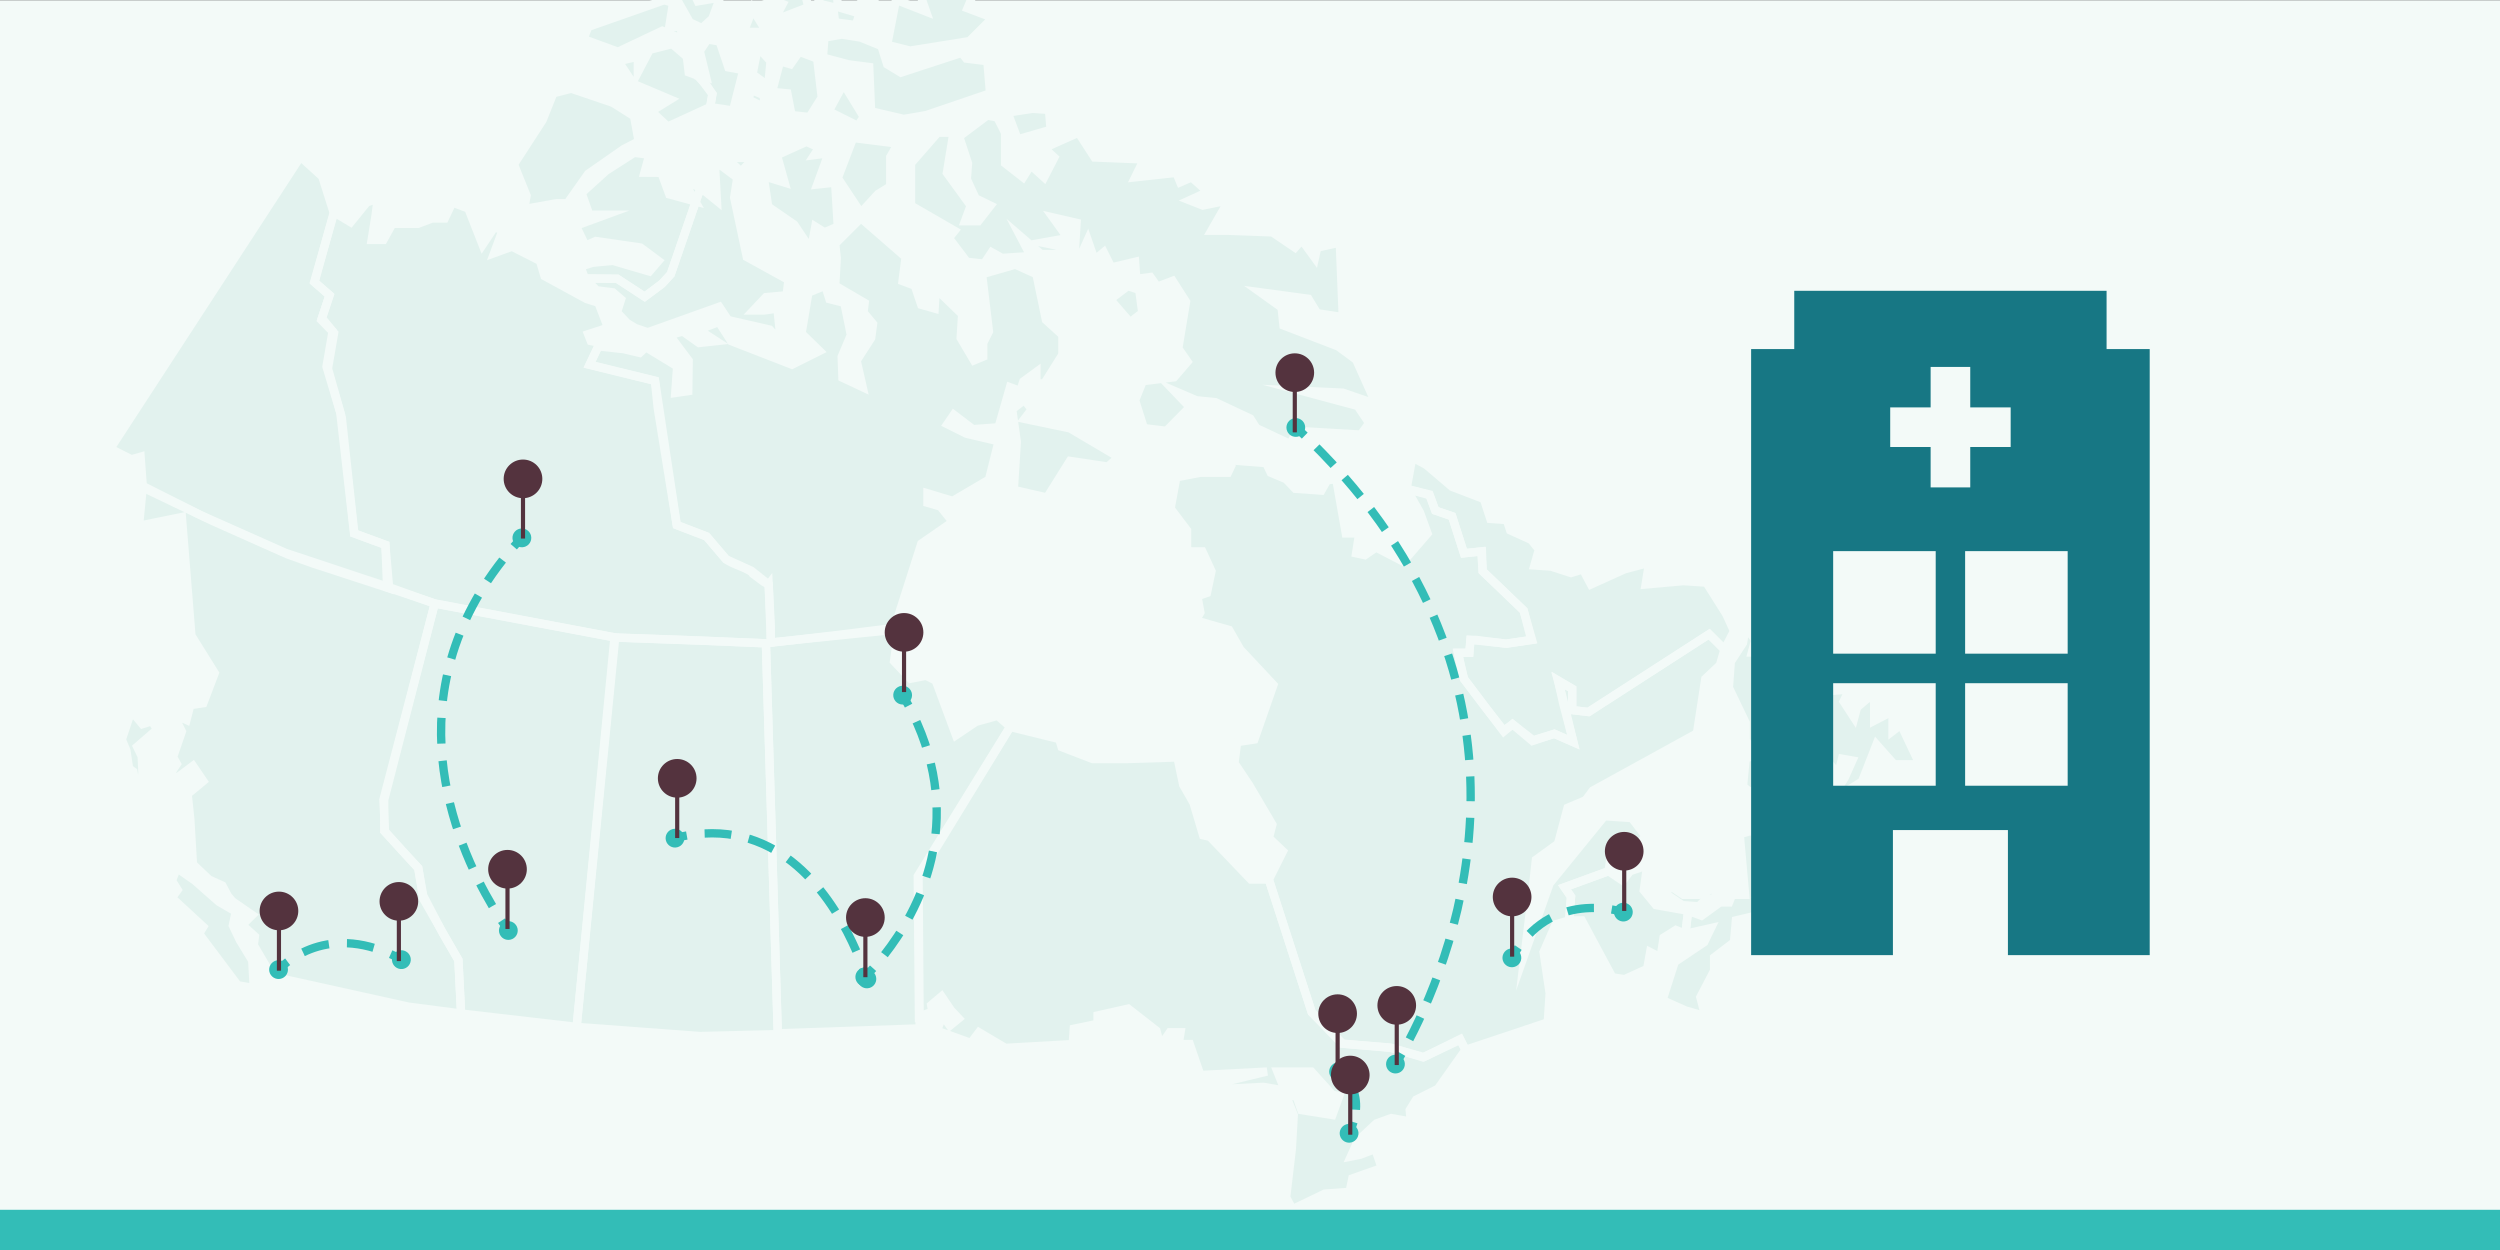 <?xml version="1.0" encoding="UTF-8"?><svg xmlns="http://www.w3.org/2000/svg" width="600" height="300" xmlns:xlink="http://www.w3.org/1999/xlink" viewBox="0 0 600 300"><rect x="0" y="0" width="600" height="300" fill="#808080" stroke="none"/><defs><style>.cls-1{stroke-dasharray:6.42 4.28;}.cls-1,.cls-2,.cls-3,.cls-4,.cls-5,.cls-6,.cls-7,.cls-8,.cls-9,.cls-10,.cls-11{fill:none;}.cls-1,.cls-2,.cls-3,.cls-5,.cls-6,.cls-7,.cls-8,.cls-9,.cls-10,.cls-11{stroke-miterlimit:10;}.cls-1,.cls-2,.cls-3,.cls-5,.cls-6,.cls-8,.cls-9,.cls-10,.cls-11{stroke-width:2px;}.cls-1,.cls-2,.cls-3,.cls-5,.cls-6,.cls-8,.cls-10,.cls-11{stroke:#33bdb7;}.cls-2{stroke-dasharray:4.56 3.04;}.cls-12{fill:#e2f2ee;}.cls-5{stroke-dasharray:6.38 4.25;}.cls-6{stroke-dasharray:6.19 4.13;}.cls-7{stroke:#54333e;}.cls-13{isolation:isolate;}.cls-14{fill:#33bdb7;}.cls-8{stroke-dasharray:6.52 4.35;}.cls-15{fill:#54333e;}.cls-16{mix-blend-mode:multiply;}.cls-17{fill:#177784;}.cls-9{stroke:#f3faf8;}.cls-18{fill:#f3faf8;}.cls-19{clip-path:url(#clippath);}.cls-10{stroke-dasharray:6.42 4.28;}.cls-11{stroke-dasharray:5.95 3.97;}</style><clipPath id="clippath"><rect class="cls-4" x="-.55" y="-.21" width="600.55" height="298.51"/></clipPath></defs><g class="cls-13"><g id="instructions"><rect class="cls-18" x="-.55" y=".09" width="600.55" height="299.36"/><g class="cls-19"><g class="cls-16"><polygon class="cls-12" points="72.11 37.61 26.48 107.68 31.53 110.24 33.74 109.6 34.29 117.03 50.9 124.99 68.99 133.05 75.13 135.25 93.4 141.21 92.48 130.77 85.04 128.02 82.02 100.16 78.71 88.45 80.18 79.93 77.11 76.8 79.09 70.86 75.49 67.74 80.09 51.06 77.34 42.37 72.11 37.61 72.11 37.61"/><polygon class="cls-12" points="338.96 109.79 337.58 117.31 343.08 118.85 344.47 122.52 348.5 123.91 351.35 132.79 355.49 132.33 355.84 137.09 365.67 146.52 367.51 153.58 361.35 154.48 354.3 153.58 352.91 153.58 352.64 156.68 349.98 156.68 350.44 159.17 351.35 162.93 360.91 175.56 363 173.81 367.78 177.85 373.03 176.11 377.61 178.12 374.85 166.66 373.92 163.36 377.32 165.3 377.32 170.42 381.29 170.88 410.19 152.2 413.87 155.87 416.16 151.47 414.33 147.43 409.55 139.84 404.04 139.47 394.94 140.28 395.78 135.07 389.9 136.64 381.83 140.28 379.9 136.64 377.05 137.53 372.28 135.99 368.24 135.71 369.34 131.86 367.51 129.58 362.45 127.29 361.63 124.81 357.69 124.54 356.13 119.77 348.5 116.85 342.36 111.62 338.96 109.79 338.96 109.79"/><polygon class="cls-12" points="418.96 150.38 418.32 154.31 415.39 158.8 414.93 165.04 418.96 173.46 418.96 177.77 421.8 180.98 418.96 182.08 418.32 188.68 419.88 190.04 421.25 189.57 420.44 193.71 425.19 196.92 433.37 189.57 438.23 186.65 438.7 182.89 441.17 185.73 442.09 182.08 444.58 182.52 442.73 186.65 440.9 189.57 438.7 189.57 442.09 191.86 445.02 191.42 444.38 189.12 446.87 187.57 450.35 178.67 454.58 183.44 460.73 183.44 456.23 173.92 454.21 175.48 454.21 170.71 449.8 173 449.8 168.34 448.88 167.04 445.68 169.79 445.02 172.27 442.46 168.34 443.83 165.48 438.23 165.94 438.23 164.12 433.65 165.04 435.48 167.88 430.26 170.71 429.71 168.34 426.03 167.88 426.03 170.71 423.37 166.49 423.37 156.6 420.44 156.6 421.25 153.59 418.96 150.38 418.96 150.38"/><polygon class="cls-12" points="386.04 209.09 389.44 211.38 391.2 209.09 395.32 207.7 394.5 213.66 397.43 217.23 405.15 218.61 404.5 224.1 402.21 223.18 399.26 225.03 398.54 229.78 396.04 228.5 395.32 232.52 389.9 235 386.97 234.55 379.63 220.89 376.59 220.89 377.05 215.22 375.49 212.94 386.04 209.09 386.04 209.09"/><polygon class="cls-12" points="400.36 212.28 400.1 214.76 403.76 217.23 407.72 217.51 409.55 215.68 411.75 215.68 411.75 212.94 407.72 214.76 404.04 214.76 400.36 212.28 400.36 212.28"/><polygon class="cls-12" points="405.15 218.61 408.36 219.8 412.77 216.59 414.97 216.59 415.7 214.76 418.83 214.76 417.53 200.19 420.74 199.29 423.5 206.34 427.81 206.61 424.97 211.09 422.04 214.76 425.24 215.22 421.21 219.8 416.62 220.89 416.16 226.13 411.38 229.78 411.38 232.98 408.08 239.32 409.27 243.89 404.5 242.5 399 240.04 401.93 230.88 409 226.13 410.65 222.72 404.5 224.1 405.15 218.61 405.15 218.61"/><polygon class="cls-12" points="31.53 170.61 34.19 173.81 36.49 173.08 37.68 175.09 32.91 179.22 34.01 181.5 34.19 185.45 33.36 193.32 31.99 185.17 30.98 184.44 30.33 180.13 29.23 177.48 31.53 170.61 31.53 170.61"/><polygon class="cls-12" points="54.68 215.02 55.77 216.31 60.54 219.61 58.15 221.99 61.18 224.74 60.9 226.84 65.31 234.36 97.99 241.59 110.66 243.24 110.02 230.41 106.34 224.09 101.57 214.93 100.38 208.34 92.21 199.46 92.21 191.94 104.33 144.87 94.12 141.19 68.46 132.66 48.15 123.62 34.29 116.65 34.29 116.65 33.36 126.18 43.65 124.07 45.94 152.56 51.54 161.54 48.79 168.77 45.67 169.24 44.75 172.81 41.54 171.33 43.65 175.55 41.54 181.69 42.45 183.34 40.62 186.09 42.64 186.55 46.31 183.8 48.79 187.46 45.03 190.57 45.67 196.61 46.31 207.43 50.16 211.09 53.38 212.55 54.68 215.02"/><polygon class="cls-12" points="56.57 218.78 55.88 222.11 57.57 225.65 60.54 230.53 60.9 237.11 57.05 236.46 47.78 224.09 48.79 222.44 41.26 215.49 42.64 213.56 41.26 211.36 42.45 208.34 46.77 211.36 52.55 216.45 56.57 218.78"/><polygon class="cls-12" points="242.38 174.47 220.26 210.28 220.55 243.98 223.76 242.79 223.48 241.23 225.97 239.12 228.26 242.5 230.09 244.44 227.97 246.17 226.23 243.71 224.87 247.36 233.02 250.31 234.96 247.74 241.28 251.49 257.45 250.57 257.71 246.9 263.42 245.71 263.42 243.71 270.76 242.06 277.54 247.36 278.47 251.03 280.76 247.74 283.34 247.74 282.87 250.57 285.54 250.57 288.09 258 304.07 257.17 293.16 259.82 294.26 261.3 303.17 260.84 308.39 261.74 306.56 257.17 314.73 257.17 319.77 262.75 321.43 263.04 319.77 267.61 312.33 266.42 311.14 263.04 308.67 263.04 310.5 267.61 310.04 275.76 308.67 287.39 309.77 289.41 306.56 290.32 306.09 293.06 309.13 295.17 311.14 292.43 310.87 289.88 317.95 286.47 323.9 286.03 324.56 282.82 331.61 280.33 330.06 275.76 326.47 277.13 324.18 277.59 325.92 273.74 330.33 269.63 333.92 268.33 338.59 269.17 338.33 266.42 339.87 263.93 345.11 261.3 351.72 251.96 350.44 249.38 341.72 253.69 333.54 251.41 322.24 250.48 317.95 246 314.82 242.97 304.53 211.09 300.21 211.09 290.41 200.85 288.75 200.47 286.44 192.69 283.97 188.38 282.59 181.79 270.76 182.16 262.21 182.16 254.79 179.3 254.23 177.39 242.38 174.47 242.38 174.47"/><polygon class="cls-12" points="282.32 114.56 280.94 122.06 284.9 127.29 284.9 132.33 288.56 132.33 290.76 137.09 289.66 142.3 286.99 143.23 284.9 145.14 287.65 144.59 288.09 146.99 286.99 148.9 294.99 151.19 297.66 155.87 305.63 164.38 301.05 177.48 296.91 178.12 296.27 183.15 299.77 188.38 305.37 197.9 304.53 201.11 307.92 204.32 304.53 211.09 314.82 242.97 322.07 250.48 333.92 251.49 341.52 253.78 350.44 249.56 351.72 251.96 371.46 245.36 371.92 238.39 370.45 228.5 373.37 221.82 376.59 220.89 377.05 215.22 375.49 212.94 386.04 209.09 386.42 206.61 390.27 206.61 394.94 200.65 391.64 196.34 385.03 195.9 371.92 212.01 365.95 228.87 367.96 212.28 368.62 206.34 373.92 202.5 376.22 193.88 380.54 192.05 382.27 189.74 407.26 176 409.27 162.93 412.77 159.63 413.87 155.87 410.19 152.2 381.17 170.88 377.32 170.42 377.32 165.3 373.92 163.28 375.22 169.06 377.61 178.12 373.03 176.11 367.96 177.65 363 173.81 360.91 175.37 356.59 169.87 351.35 162.93 349.89 156.68 352.64 156.68 352.91 153.58 361.63 154.48 367.69 153.58 365.67 146.52 355.84 137.09 355.66 132.33 351.35 132.79 348.5 123.91 344.47 122.52 343.08 118.67 337.58 117.31 340.79 122.98 342.62 128.02 336.76 134.79 330.24 131.4 327.57 133.25 325.46 132.79 326.21 128.02 322.99 128.02 320.7 115 318.5 115.29 317.11 117.75 310.87 117.31 308.67 115 304.99 113.46 303.89 111.16 292.61 110.26 295.36 112.08 294.7 113.46 288.09 113.46 282.32 114.56 282.32 114.56"/><polygon class="cls-12" points="167.49 18.18 168.79 19.68 170.98 22.58 170.43 25.69 175.93 26.52 178.4 16.82 174.82 16.18 172.71 9.95 169.78 9.48 167.94 12.23 169.5 18.65 166.83 18.02 167.49 18.18"/><polygon class="cls-12" points="154.72 71.21 158.74 68.25 160.98 65.81 168.13 45.05 172.07 48.25 171.54 38.62 176.94 42.65 176.2 47.41 179.23 61.69 189.23 67.19 188.78 70.86 183.82 71.31 180.79 74.52 183.36 74.52 186.58 74.06 187.4 82.03 184.74 79.1 174.74 76.81 172.62 73.61 155.46 79.74 152.49 78.73 150.51 77.54 148.08 74.95 149.07 71.85 147.09 70.16 143.14 69.66 140.53 66.84 148.15 66.91 154.72 71.21"/><path class="cls-12" d="M184.48,140.28l.5,9.88v4.02l29.53-3.01,6.61-20.7,7.53-5.22-2.94-3.67-3.12-.91v-2.28l6.06,1.82,8.71-5.12,2.3-9.17-7.71-1.82-4.6-2.3,1.56-2.28,4.58,3.48,6.16-.46,2.75-9.62,2.48.91.72-2.28,3.13-2.29v2.75h1.93l4.31-6.87v-4.77l-3.94-3.57-2.29-10.99-5.05-2.29-7.99,2.29,1.65,13.74-1.38,2.75v3.3l-2.21.92-3.2-5.41.36-5.68-6.33-6.13-.28,4.76-3.21-.91-1.55-4.58-2.94-1.1.74-5.77-10.74-9.34-6.16,6.15.37,3.47-.37,6.59,7.07,4.12-.28,2.3,2.29,2.75-.45,3.38-3.49,5.41,1.46,6.41-4.86-2.28-.18-5.04,2.2-5.22-1.57-7.7-3.57-.91-1.01-3.21-4.04,1.65-1.65,9.8,4.32,4.21-6.61,3.3-14.6-5.67-2.94-4.58-4.87,1.84,4.23,2.75-4.13.45-3.86-2.75-3.22.83,4.59,6.14-.1,7.32-3.12.46.46-6.41-7.53-4.58-1.46,1.37-3.85-.91-6.1-.66-2.1,4.43,15.7,3.85.68,6.51,4.55,28.11,7.16,2.75,4.68,5.5c2.02,1.37,5.93,2.29,6.46,3.44l2.54,1.9,1.19.71Z"/><polygon class="cls-12" points="166.38 -1.96 162.07 -3.79 161.42 -1.96 165.55 5.36 168.49 6.74 170.97 4.45 172.81 -.58 167.48 .33 166.38 -1.96 166.38 -1.96"/><polygon class="cls-12" points="180.61 2.17 178.49 7.66 184 7.66 180.61 2.17 180.61 2.17"/><polygon class="cls-12" points="181.89 11.32 180.61 17.83 184.37 20.57 184.93 14.7 181.89 11.32 181.89 11.32"/><polygon class="cls-12" points="183.27 22.86 183.55 25.79 179.59 23.87 180.33 21.58 183.27 22.86 183.27 22.86"/><polygon class="cls-12" points="187.22 14.7 185.29 22.04 188.96 22.4 189.97 27.62 194.29 28.08 197.22 23.41 196.12 14.07 191.81 12.42 189.69 15.44 187.22 14.7 187.22 14.7"/><polygon class="cls-12" points="181.52 -12.12 180.61 -8.46 183.55 -6.27 181.89 -1.41 187.85 .97 185.75 4.91 194.01 1.7 191.81 -7 185.75 -8 184.93 -10.3 181.52 -12.12 181.52 -12.12"/><polygon class="cls-12" points="195.39 -6.54 200.71 -4.25 201.07 1.7 206.31 3.26 205.39 6.01 200.43 5.36 199.97 1.7 196.94 .97 195.11 -2.88 195.39 -6.54 195.39 -6.54"/><polygon class="cls-12" points="202.45 20.11 198.87 26.71 205.86 30.19 207.32 28.08 202.45 20.11 202.45 20.11"/><polygon class="cls-12" points="198.87 36.79 195.39 37.24 196.58 35.41 193.55 34.04 186.48 37.24 188.32 43.83 183.27 42.28 184.37 49.6 190.61 53.91 194.65 59.96 195.67 54.37 197.87 55.75 201.07 54.37 200.43 43.83 196.12 44.29 198.87 36.79 198.87 36.79"/><polygon class="cls-12" points="215.49 34.49 204.75 33.12 201.07 42.73 206.58 51.08 210.71 46.58 213.65 44.76 213.65 37.7 215.49 34.49 215.49 34.49"/><polygon class="cls-12" points="206.58 9.03 202 8.3 197.87 9.03 197.49 13.8 203.65 15.44 208.61 16.08 209.06 26.71 216.87 28.54 222.28 27.62 237.61 22.4 236.97 14.7 231.92 14.07 230.81 12.69 216.22 17.45 212.92 15.44 211.54 11.05 206.58 9.03 206.58 9.03"/><polygon class="cls-12" points="236.97 -47.3 228.44 -48.77 226.68 -47.95 224.85 -49.32 217.97 -43.82 214.76 -40.15 209.06 -38.33 208.61 -35.58 204.48 -34.93 202.91 -31.27 209.34 -24.86 215.03 -25.78 223.29 -32.18 222.83 -26.24 219.8 -24.86 219.07 -20.19 213.65 -22.48 212.92 -19.73 221.64 -9.47 215.49 -7.83 214.39 -3.52 220.07 -3.52 222.28 2.8 215.03 -.03 212.92 10.77 218.42 12.14 232.65 9.86 238.25 4.26 232.19 1.98 237.61 -11.02 233.75 -17.89 237.33 -22.94 235.96 -26.69 237.33 -31.27 237.33 -39.05 234.03 -37.87 238.52 -43.82 236.97 -47.3 236.97 -47.3"/><polygon class="cls-12" points="239.37 28.2 236.91 27.74 230.21 32.77 232.32 39.19 232.04 43.04 234.15 47.61 237.72 49.34 234.79 53.1 231.57 53.1 232.96 49.34 227.25 41.48 228.82 31.85 225.05 31.85 218.64 39.19 218.64 49.34 229.11 55.39 227.72 57.13 232.04 62.82 236.18 63.28 238.01 60.53 240.47 61.9 247.37 61.44 244.88 56.69 249.84 60.97 254.15 60.97 254.62 59.15 250.12 58.23 256.27 57.13 252.7 52.18 258.38 53.48 257.66 65.11 261.05 57.59 262.7 62.36 264.9 60.53 266.73 64.18 272.42 62.82 272.71 66.93 276.1 66.47 277.75 68.78 281.43 67.39 284.65 72.43 282.79 83.62 285 86.81 281.78 90.56 274.27 91.49 272.42 96.06 274.53 102.74 279.95 103.4 285.55 97.71 281.78 93.77 287.11 96.06 291.7 96.52 300.07 100.46 301.52 102.74 309.7 106.59 311.26 103.4 326.59 104.3 328.6 101.55 325.85 97.44 312.18 93.77 322.27 94.24 330.25 96.98 325.49 86.36 321.17 83.16 308.04 78.12 307.58 73.81 302.45 70.14 314.01 71.7 316.13 75.17 322.27 76.1 321.55 58.23 316.13 59.44 315.58 61.9 312.45 57.59 310.8 59.44 305.38 55.77 294.91 55.39 290.7 55.39 294.91 48.07 288.68 49.34 285.46 48.07 289.87 46.05 286.01 42.57 283.26 43.76 282.33 41.48 272.42 42.57 274.53 38.27 262.7 37.8 258.85 31.85 250.59 35.52 253.05 37.8 250.59 42.57 247.37 39.65 245.54 42.57 241.22 39.19 241.22 31.85 239.37 28.2 239.37 28.2"/><polygon class="cls-12" points="270.66 68.66 266.44 71.86 271.21 77.36 274.15 75.07 273.41 69.58 270.66 68.66 270.66 68.66"/><polygon class="cls-12" points="258.63 68.66 258.9 72.32 262.21 73.24 258.63 68.66 258.63 68.66"/><polygon class="cls-12" points="245.87 95.96 247.61 98.24 245.87 100.54 256.8 102.82 268.46 109.7 265.89 111.98 256.8 110.61 251.29 119.4 243.31 117.58 244.03 106.04 242.93 98.24 245.87 95.96 245.87 95.96"/><polygon class="cls-12" points="174.91 38.44 177.85 41.18 180.97 37.89 176.84 37.89 174.91 35.23 174.91 38.44 174.91 38.44"/><polygon class="cls-12" points="241.85 27.02 244.24 33.44 252.14 31.14 251.76 26.38 247.82 26.11 241.85 27.02 241.85 27.02"/><polygon class="cls-12" points="160.88 23.87 156.3 26.7 160.24 30.36 170.43 25.69 170.98 22.58 169.52 20.38 167.49 18.18 165.29 17.36 164.84 13.6 161.34 10.58 155.92 11.95 153.08 17.36 153.08 13.6 148.4 14.7 151.98 20.11 160.88 23.87 160.88 23.87"/><polygon class="cls-12" points="168.13 45.05 164.01 43.28 166.88 48.35 160.64 46.66 158.74 41.48 154.65 41.45 155.84 37.14 152.17 36.68 145.46 40.99 139.59 46.3 141.43 51.52 145.46 51.52 138.21 54.18 140.5 58.94 142.98 57.84 153.72 59.4 158.04 62.61 155.84 65.17 147.11 62.61 142.25 63.06 139.31 63.98 140.38 66.82 148.15 66.91 154.72 71.21 159.02 67.97 160.98 65.81 168.13 45.05"/><polygon class="cls-12" points="80.19 50.97 75.42 67.64 79.09 70.86 77.26 76.35 79.83 79.46 78.36 87.98 81.67 99.06 84.97 128.01 92.5 130.76 92.91 140.99 104.3 144.81 147.68 152.99 168.06 153.73 183.82 154.4 185.02 154.24 184.48 140.28 180.34 136.98 174.29 134.23 169.61 128.73 162.44 125.99 157.21 91.36 141.51 87.52 143.99 82.3 141.79 81.84 141.15 80.2 145.92 78.64 143.63 72.68 140.78 71.77 130.69 66.27 129.59 62.61 122.88 59.21 118.57 60.77 120.68 55.09 118.57 54.64 115.82 58.76 112.41 50.06 108.56 48.6 106.73 52.44 103.7 52.44 100.3 53.72 94.15 53.72 92.03 57.57 89.19 57.57 90.11 51.89 90.66 47.67 88 48.6 84.15 53.35 80.19 50.97 80.19 50.97"/><polygon class="cls-12" points="163.73 9.39 163.36 6.46 160.61 6.46 161.53 .69 159.41 .05 141.15 6.46 140.05 9.39 148.31 12.41 158.95 7.38 163.73 9.39 163.73 9.39"/><polygon class="cls-12" points="153.27 33.93 152.17 27.89 147.11 24.69 137.11 21.29 132.79 22.39 130.23 28.81 123.34 39.43 126.37 46.95 125.82 50.15 133.62 48.77 136.19 48.77 141.15 41.73 149.69 35.77 153.27 33.93 153.27 33.93"/><polygon class="cls-12" points="104.33 144.87 92.02 191.94 92.4 199.55 97.25 204.96 100.38 208.34 101.57 215.67 110.02 230.41 110.66 243.24 138.39 246.45 147.65 153.02 104.33 144.87 104.33 144.87"/><polygon class="cls-12" points="147.47 153.02 138.39 246.45 168.03 248.65 186.67 248.19 183.82 154.4 168.03 153.75 147.47 153.02 147.47 153.02"/><polygon class="cls-12" points="183.82 154.4 186.67 248 220.72 246.81 220.45 210.45 242.48 174.45 239.45 171.79 234.22 173.25 229.44 176.47 224.58 163.36 222.28 162.18 218.52 162.91 214.57 158.7 215.67 150.55 201.17 152.37 183.82 154.4 183.82 154.4"/></g><polygon class="cls-9" points="72.11 37.61 26.48 107.68 31.53 110.24 33.74 109.6 34.29 117.03 50.9 124.99 68.99 133.05 75.13 135.25 93.4 141.21 92.48 130.77 85.04 128.02 82.02 100.16 78.71 88.45 80.18 79.93 77.11 76.8 79.09 70.86 75.49 67.74 80.09 51.06 77.34 42.37 72.11 37.61 72.11 37.61"/><polygon class="cls-9" points="338.96 109.79 337.58 117.31 343.08 118.85 344.47 122.52 348.5 123.91 351.35 132.79 355.49 132.33 355.84 137.09 365.67 146.52 367.51 153.58 361.35 154.48 354.3 153.58 352.91 153.58 352.64 156.68 349.98 156.68 350.44 159.17 351.35 162.93 360.91 175.56 363 173.81 367.78 177.85 373.03 176.11 377.61 178.12 374.85 166.66 373.92 163.36 377.32 165.3 377.32 170.42 381.29 170.88 410.19 152.2 413.87 155.87 416.16 151.47 414.33 147.43 409.55 139.84 404.04 139.47 394.94 140.28 395.78 135.07 389.9 136.64 381.83 140.28 379.9 136.64 377.05 137.53 372.28 135.99 368.24 135.71 369.34 131.86 367.51 129.58 362.45 127.29 361.63 124.81 357.69 124.54 356.13 119.77 348.5 116.85 342.36 111.62 338.96 109.79 338.96 109.79"/><polygon class="cls-9" points="418.96 150.38 418.32 154.31 415.39 158.8 414.93 165.04 418.96 173.46 418.96 177.77 421.8 180.98 418.96 182.08 418.32 188.68 419.88 190.04 421.25 189.57 420.44 193.71 425.19 196.92 433.37 189.57 438.23 186.65 438.7 182.89 441.17 185.73 442.09 182.08 444.58 182.52 442.73 186.65 440.9 189.57 438.7 189.57 442.09 191.86 445.02 191.42 444.38 189.12 446.87 187.57 450.35 178.67 454.58 183.44 460.73 183.44 456.23 173.92 454.21 175.48 454.21 170.71 449.8 173 449.8 168.34 448.88 167.04 445.68 169.79 445.02 172.27 442.46 168.34 443.83 165.48 438.23 165.94 438.23 164.12 433.65 165.04 435.48 167.88 430.26 170.71 429.71 168.34 426.03 167.88 426.03 170.71 423.37 166.49 423.37 156.6 420.44 156.6 421.25 153.59 418.96 150.38 418.96 150.38"/><polygon class="cls-9" points="386.04 209.09 389.44 211.38 391.2 209.09 395.32 207.7 394.5 213.66 397.43 217.23 405.15 218.61 404.5 224.1 402.21 223.18 399.26 225.03 398.54 229.78 396.04 228.5 395.32 232.52 389.9 235 386.97 234.55 379.63 220.89 376.59 220.89 377.05 215.22 375.49 212.94 386.04 209.09 386.04 209.09"/><polygon class="cls-9" points="400.36 212.28 400.1 214.76 403.76 217.23 407.72 217.51 409.55 215.68 411.75 215.68 411.75 212.94 407.72 214.76 404.04 214.76 400.36 212.28 400.36 212.28"/><polygon class="cls-9" points="405.15 218.61 408.36 219.8 412.77 216.59 414.97 216.59 415.7 214.76 418.83 214.76 417.53 200.19 420.74 199.29 423.5 206.34 427.81 206.61 424.97 211.09 422.04 214.76 425.24 215.22 421.21 219.8 416.62 220.89 416.16 226.13 411.38 229.78 411.38 232.98 408.08 239.32 409.27 243.89 404.5 242.5 399 240.04 401.93 230.88 409 226.13 410.65 222.72 404.5 224.1 405.15 218.61 405.15 218.61"/><polygon class="cls-9" points="31.53 170.61 34.19 173.81 36.49 173.08 37.68 175.09 32.91 179.22 34.01 181.5 34.19 185.45 33.36 193.32 31.99 185.17 30.98 184.44 30.33 180.13 29.23 177.48 31.53 170.61 31.53 170.61"/><polygon class="cls-9" points="54.68 215.02 55.77 216.31 60.54 219.61 58.15 221.99 61.18 224.74 60.9 226.84 65.31 234.36 97.99 241.59 110.66 243.24 110.02 230.41 106.34 224.09 101.57 214.93 100.38 208.34 92.21 199.46 92.21 191.94 104.33 144.87 94.12 141.19 68.46 132.66 48.15 123.62 34.29 116.65 34.29 116.65 33.36 126.18 43.65 124.07 45.94 152.56 51.54 161.54 48.79 168.77 45.67 169.24 44.75 172.81 41.54 171.33 43.65 175.55 41.54 181.69 42.45 183.34 40.62 186.09 42.64 186.55 46.31 183.8 48.79 187.46 45.03 190.57 45.67 196.61 46.31 207.43 50.16 211.09 53.38 212.55 54.68 215.02"/><polygon class="cls-9" points="56.57 218.78 55.88 222.11 57.57 225.65 60.54 230.53 60.9 237.11 57.05 236.46 47.78 224.09 48.79 222.44 41.26 215.49 42.64 213.56 41.26 211.36 42.45 208.34 46.77 211.36 52.55 216.45 56.57 218.78"/><polygon class="cls-9" points="242.38 174.47 220.26 210.28 220.55 243.98 223.76 242.79 223.48 241.23 225.97 239.12 228.26 242.5 230.09 244.44 227.97 246.17 226.23 243.71 224.87 247.36 233.02 250.31 234.96 247.74 241.28 251.49 257.45 250.57 257.71 246.9 263.42 245.71 263.42 243.71 270.76 242.06 277.54 247.36 278.47 251.03 280.76 247.74 283.34 247.74 282.87 250.57 285.54 250.57 288.09 258 304.07 257.17 293.16 259.82 294.26 261.3 303.17 260.84 308.39 261.74 306.56 257.17 314.73 257.17 319.77 262.75 321.43 263.04 319.77 267.61 312.33 266.42 311.14 263.04 308.67 263.04 310.5 267.61 310.04 275.76 308.67 287.39 309.77 289.41 306.56 290.32 306.09 293.06 309.13 295.17 311.14 292.43 310.87 289.88 317.95 286.47 323.9 286.03 324.56 282.82 331.61 280.33 330.06 275.76 326.47 277.13 324.18 277.59 325.92 273.74 330.33 269.63 333.92 268.33 338.59 269.17 338.33 266.42 339.87 263.93 345.11 261.3 351.72 251.96 350.44 249.38 341.72 253.69 333.54 251.41 322.24 250.48 317.95 246 314.82 242.97 304.53 211.09 300.21 211.09 290.41 200.85 288.75 200.47 286.44 192.69 283.97 188.38 282.59 181.79 270.76 182.16 262.21 182.16 254.79 179.3 254.23 177.39 242.38 174.47 242.38 174.47"/><polygon class="cls-9" points="282.32 114.56 280.94 122.06 284.9 127.29 284.9 132.33 288.56 132.33 290.76 137.09 289.66 142.3 286.99 143.23 284.9 145.14 287.65 144.59 288.09 146.99 286.99 148.9 294.99 151.19 297.66 155.87 305.63 164.38 301.05 177.48 296.91 178.12 296.27 183.15 299.77 188.38 305.37 197.9 304.53 201.11 307.92 204.32 304.53 211.09 314.82 242.97 322.07 250.48 333.92 251.49 341.52 253.78 350.44 249.56 351.72 251.96 371.46 245.36 371.92 238.39 370.45 228.5 373.37 221.82 376.59 220.89 377.05 215.22 375.49 212.94 386.04 209.09 386.42 206.61 390.27 206.61 394.94 200.65 391.64 196.34 385.03 195.9 371.92 212.01 365.95 228.87 367.96 212.28 368.62 206.34 373.92 202.5 376.22 193.88 380.54 192.05 382.27 189.74 407.26 176 409.27 162.93 412.77 159.63 413.87 155.87 410.19 152.2 381.17 170.88 377.32 170.42 377.32 165.3 373.92 163.28 375.22 169.06 377.61 178.12 373.03 176.11 367.96 177.65 363 173.81 360.91 175.37 356.59 169.87 351.35 162.93 349.89 156.68 352.64 156.68 352.91 153.58 361.63 154.48 367.69 153.58 365.67 146.52 355.84 137.09 355.66 132.33 351.35 132.79 348.5 123.91 344.47 122.52 343.08 118.67 337.58 117.31 340.79 122.98 342.62 128.02 336.76 134.79 330.24 131.4 327.57 133.25 325.46 132.79 326.21 128.02 322.99 128.02 320.7 115 318.5 115.29 317.11 117.75 310.87 117.31 308.67 115 304.99 113.46 303.89 111.16 292.61 110.26 295.36 112.08 294.7 113.46 288.09 113.46 282.32 114.56 282.32 114.56"/><polygon class="cls-9" points="167.49 18.18 168.79 19.68 170.98 22.58 170.43 25.69 175.93 26.52 178.4 16.82 174.82 16.18 172.71 9.95 169.78 9.48 167.94 12.23 169.5 18.65 166.83 18.02 167.49 18.18"/><polygon class="cls-9" points="154.72 71.21 158.74 68.25 160.98 65.81 168.13 45.05 172.07 48.25 171.54 38.62 176.94 42.65 176.2 47.41 179.23 61.69 189.23 67.19 188.78 70.86 183.82 71.31 180.79 74.52 183.36 74.52 186.58 74.06 187.4 82.03 184.74 79.1 174.74 76.81 172.62 73.61 155.46 79.74 152.49 78.73 150.51 77.54 148.08 74.95 149.07 71.85 147.09 70.16 143.14 69.66 140.53 66.84 148.15 66.91 154.72 71.21"/><path class="cls-9" d="M184.48,140.28l.5,9.88v4.02l29.53-3.01,6.61-20.7,7.53-5.22-2.94-3.67-3.12-.91v-2.28l6.06,1.82,8.71-5.12,2.3-9.17-7.71-1.82-4.6-2.3,1.56-2.28,4.58,3.48,6.16-.46,2.75-9.62,2.48.91.72-2.28,3.13-2.29v2.75h1.93l4.31-6.87v-4.77l-3.94-3.57-2.29-10.99-5.05-2.29-7.99,2.29,1.65,13.74-1.38,2.75v3.3l-2.21.92-3.2-5.41.36-5.68-6.33-6.13-.28,4.76-3.21-.91-1.55-4.58-2.94-1.1.74-5.77-10.74-9.34-6.16,6.15.37,3.47-.37,6.59,7.07,4.12-.28,2.3,2.29,2.75-.45,3.38-3.49,5.41,1.46,6.41-4.86-2.28-.18-5.04,2.2-5.22-1.57-7.7-3.57-.91-1.01-3.21-4.04,1.65-1.65,9.8,4.32,4.21-6.61,3.3-14.6-5.67-2.94-4.58-4.87,1.84,4.23,2.75-4.13.45-3.86-2.75-3.22.83,4.59,6.14-.1,7.32-3.12.46.46-6.41-7.53-4.58-1.46,1.37-3.85-.91-6.1-.66-2.1,4.43,15.7,3.85.68,6.51,4.55,28.11,7.16,2.75,4.68,5.5c2.02,1.37,5.93,2.29,6.46,3.44l2.54,1.9,1.19.71Z"/><polygon class="cls-9" points="166.38 -1.96 162.07 -3.79 161.42 -1.96 165.55 5.36 168.49 6.74 170.97 4.45 172.81 -.58 167.48 .33 166.38 -1.96 166.38 -1.96"/><polygon class="cls-9" points="180.61 2.17 178.49 7.66 184 7.66 180.61 2.17 180.61 2.17"/><polygon class="cls-9" points="181.89 11.32 180.61 17.83 184.37 20.57 184.93 14.7 181.89 11.32 181.89 11.32"/><polygon class="cls-9" points="183.27 22.86 183.55 25.79 179.59 23.87 180.33 21.58 183.27 22.86 183.27 22.86"/><polygon class="cls-9" points="187.22 14.7 185.29 22.04 188.96 22.4 189.97 27.62 194.29 28.08 197.22 23.41 196.12 14.07 191.81 12.42 189.69 15.44 187.22 14.7 187.22 14.7"/><polygon class="cls-9" points="181.52 -12.12 180.61 -8.46 183.55 -6.27 181.89 -1.41 187.85 .97 185.75 4.91 194.01 1.7 191.81 -7 185.75 -8 184.93 -10.3 181.52 -12.12 181.52 -12.12"/><polygon class="cls-9" points="195.39 -6.54 200.71 -4.25 201.07 1.7 206.31 3.26 205.39 6.01 200.43 5.36 199.97 1.7 196.94 .97 195.11 -2.88 195.39 -6.54 195.39 -6.54"/><polygon class="cls-9" points="202.45 20.11 198.87 26.71 205.86 30.19 207.32 28.08 202.45 20.11 202.45 20.11"/><polygon class="cls-9" points="198.87 36.79 195.39 37.24 196.58 35.41 193.55 34.04 186.48 37.24 188.32 43.83 183.27 42.28 184.37 49.6 190.61 53.91 194.65 59.96 195.67 54.37 197.87 55.75 201.07 54.37 200.43 43.83 196.12 44.29 198.87 36.79 198.87 36.79"/><polygon class="cls-9" points="215.49 34.49 204.75 33.12 201.07 42.73 206.58 51.08 210.71 46.58 213.65 44.76 213.65 37.7 215.49 34.49 215.49 34.49"/><polygon class="cls-9" points="206.58 9.03 202 8.3 197.87 9.03 197.49 13.8 203.65 15.44 208.61 16.08 209.06 26.71 216.87 28.54 222.28 27.62 237.61 22.4 236.97 14.7 231.92 14.07 230.81 12.69 216.22 17.45 212.92 15.44 211.54 11.05 206.58 9.03 206.58 9.03"/><polygon class="cls-9" points="200.71 -27.89 204.01 -23.3 209.06 -22.2 215.49 -12.67 213.19 -3.79 210.16 -.58 206.86 -.13 201.54 -5.63 204.48 -10.75 200.71 -13.96 199.7 -22.2 200.71 -27.89 200.71 -27.89"/><polygon class="cls-9" points="236.97 -47.3 228.44 -48.77 226.68 -47.95 224.85 -49.32 217.97 -43.82 214.76 -40.15 209.06 -38.33 208.61 -35.58 204.48 -34.93 202.91 -31.27 209.34 -24.86 215.03 -25.78 223.29 -32.18 222.83 -26.24 219.8 -24.86 219.07 -20.19 213.65 -22.48 212.92 -19.73 221.64 -9.47 215.49 -7.83 214.39 -3.52 220.07 -3.52 222.28 2.8 215.03 -.03 212.92 10.77 218.42 12.14 232.65 9.86 238.25 4.26 232.19 1.98 237.61 -11.02 233.75 -17.89 237.33 -22.94 235.96 -26.69 237.33 -31.27 237.33 -39.05 234.03 -37.87 238.52 -43.82 236.97 -47.3 236.97 -47.3"/><polygon class="cls-9" points="239.37 28.2 236.91 27.74 230.21 32.77 232.32 39.19 232.04 43.04 234.15 47.61 237.72 49.34 234.79 53.1 231.57 53.1 232.96 49.34 227.25 41.48 228.82 31.85 225.05 31.85 218.64 39.19 218.64 49.34 229.11 55.39 227.72 57.13 232.04 62.82 236.18 63.28 238.01 60.53 240.47 61.9 247.37 61.44 244.88 56.69 249.84 60.97 254.15 60.97 254.62 59.15 250.12 58.23 256.27 57.13 252.7 52.18 258.38 53.48 257.66 65.11 261.05 57.59 262.7 62.36 264.9 60.53 266.73 64.18 272.42 62.82 272.71 66.93 276.1 66.47 277.75 68.78 281.43 67.39 284.65 72.43 282.79 83.62 285 86.81 281.78 90.56 274.27 91.49 272.42 96.06 274.53 102.74 279.95 103.4 285.55 97.71 281.78 93.77 287.11 96.06 291.7 96.52 300.07 100.46 301.52 102.74 309.7 106.59 311.26 103.4 326.59 104.3 328.6 101.55 325.85 97.44 312.18 93.77 322.27 94.24 330.25 96.98 325.49 86.36 321.17 83.16 308.04 78.12 307.58 73.81 302.45 70.14 314.01 71.7 316.13 75.17 322.27 76.1 321.55 58.23 316.13 59.44 315.58 61.9 312.45 57.59 310.8 59.44 305.38 55.77 294.91 55.39 290.7 55.39 294.91 48.07 288.68 49.34 285.46 48.07 289.87 46.05 286.01 42.57 283.26 43.76 282.33 41.48 272.42 42.57 274.53 38.27 262.7 37.8 258.85 31.85 250.59 35.52 253.05 37.8 250.59 42.57 247.37 39.65 245.54 42.57 241.22 39.19 241.22 31.85 239.37 28.2 239.37 28.2"/><polygon class="cls-9" points="270.66 68.66 266.44 71.86 271.21 77.36 274.15 75.07 273.41 69.58 270.66 68.66 270.66 68.66"/><polygon class="cls-9" points="258.63 68.66 258.9 72.32 262.21 73.24 258.63 68.66 258.63 68.66"/><polygon class="cls-9" points="245.87 95.96 247.61 98.24 245.87 100.54 256.8 102.82 268.46 109.7 265.89 111.98 256.8 110.61 251.29 119.4 243.31 117.58 244.03 106.04 242.93 98.24 245.87 95.96 245.87 95.96"/><polygon class="cls-9" points="174.91 38.44 177.85 41.18 180.97 37.89 176.84 37.89 174.91 35.23 174.91 38.44 174.91 38.44"/><polygon class="cls-9" points="241.85 27.02 244.24 33.44 252.14 31.14 251.76 26.38 247.82 26.11 241.85 27.02 241.85 27.02"/><polygon class="cls-9" points="160.88 23.87 156.3 26.7 160.24 30.36 170.43 25.69 170.98 22.58 169.52 20.38 167.49 18.18 165.29 17.36 164.84 13.6 161.34 10.58 155.92 11.95 153.08 17.36 153.08 13.6 148.4 14.7 151.98 20.11 160.88 23.87 160.88 23.87"/><polygon class="cls-9" points="168.13 45.05 164.01 43.28 166.88 48.35 160.64 46.66 158.74 41.48 154.65 41.45 155.84 37.14 152.17 36.68 145.46 40.99 139.59 46.3 141.43 51.52 145.46 51.52 138.21 54.18 140.5 58.94 142.98 57.84 153.72 59.4 158.04 62.61 155.84 65.17 147.11 62.61 142.25 63.06 139.31 63.98 140.38 66.82 148.15 66.91 154.72 71.21 159.02 67.97 160.98 65.81 168.13 45.05"/><polygon class="cls-9" points="80.19 50.97 75.42 67.64 79.09 70.86 77.26 76.35 79.83 79.46 78.36 87.98 81.67 99.06 84.97 128.01 92.5 130.76 92.91 140.99 104.3 144.81 147.68 152.99 168.06 153.73 183.82 154.4 185.02 154.24 184.48 140.28 180.34 136.98 174.29 134.23 169.61 128.73 162.44 125.99 157.21 91.36 141.51 87.52 143.99 82.3 141.79 81.84 141.15 80.2 145.92 78.64 143.63 72.68 140.78 71.77 130.69 66.27 129.59 62.61 122.88 59.21 118.57 60.77 120.68 55.09 118.57 54.64 115.82 58.76 112.41 50.06 108.56 48.6 106.73 52.44 103.7 52.44 100.3 53.72 94.15 53.72 92.03 57.57 89.19 57.57 90.11 51.89 90.66 47.67 88 48.6 84.15 53.35 80.19 50.97 80.19 50.97"/><polygon class="cls-9" points="163.73 9.39 163.36 6.46 160.61 6.46 161.53 .69 159.41 .05 141.15 6.46 140.05 9.39 148.31 12.41 158.95 7.38 163.73 9.39 163.73 9.39"/><polygon class="cls-9" points="153.27 33.93 152.17 27.89 147.11 24.69 137.11 21.29 132.79 22.39 130.23 28.81 123.34 39.43 126.37 46.95 125.82 50.15 133.62 48.77 136.19 48.77 141.15 41.73 149.69 35.77 153.27 33.93 153.27 33.93"/><polygon class="cls-9" points="104.33 144.87 92.02 191.94 92.4 199.55 97.25 204.96 100.38 208.34 101.57 215.67 110.02 230.41 110.66 243.24 138.39 246.45 147.65 153.02 104.33 144.87 104.33 144.87"/><polygon class="cls-9" points="147.47 153.02 138.39 246.45 168.03 248.65 186.67 248.19 183.82 154.4 168.03 153.75 147.47 153.02 147.47 153.02"/><polygon class="cls-9" points="183.82 154.4 186.67 248 220.72 246.81 220.45 210.45 242.48 174.45 239.45 171.79 234.22 173.25 229.44 176.47 224.58 163.36 222.28 162.18 218.52 162.91 214.57 158.7 215.67 150.55 201.17 152.37 183.82 154.4 183.82 154.4"/><path class="cls-3" d="M208.09,235.06c-.25-.77-.57-1.73-.98-2.83"/><path class="cls-1" d="M205.51,228.26c-5.09-11.7-16.78-30.58-38.56-28.04"/><path class="cls-3" d="M164.83,200.52c-.96.17-1.94.38-2.93.63"/><path class="cls-14" d="M210.21,234.29c.36,1.19-.31,2.45-1.5,2.81-1.19.36-2.45-.31-2.81-1.51-.36-1.19.31-2.45,1.5-2.81,1.19-.36,2.45.31,2.81,1.5Z"/><path class="cls-14" d="M161.43,198.98c-1.21.32-1.93,1.55-1.61,2.75.32,1.2,1.55,1.93,2.75,1.61,1.21-.32,1.93-1.55,1.61-2.75-.32-1.2-1.55-1.93-2.75-1.61Z"/><path class="cls-3" d="M207.48,234.56c.57-.57,1.27-1.3,2.06-2.18"/><path class="cls-5" d="M212.27,229.12c8.11-10.35,19.64-31.5,6.76-57.88"/><path class="cls-3" d="M218.06,169.35c-.46-.87-.95-1.74-1.46-2.62"/><path class="cls-14" d="M209.11,236.1c-.9.86-2.33.83-3.19-.07-.86-.9-.83-2.33.07-3.19.9-.86,2.33-.83,3.19.07s.83,2.33-.07,3.19Z"/><path class="cls-14" d="M218.58,165.7c-.63-1.08-2.01-1.44-3.08-.81-1.08.63-1.44,2.01-.81,3.08.63,1.08,2.01,1.44,3.08.81,1.08-.63,1.44-2.01.81-3.08Z"/><path class="cls-3" d="M122.06,223.43c-.47-.65-1.04-1.48-1.69-2.47"/><path class="cls-6" d="M118.18,217.46c-9.03-15.25-24.25-50.77,3.76-84.67"/><path class="cls-3" d="M123.29,131.21c.65-.75,1.31-1.49,2-2.23"/><path class="cls-14" d="M123.82,221.99c.74,1,.52,2.42-.48,3.15s-2.42.52-3.15-.48c-.74-1-.52-2.42.48-3.15s2.42-.52,3.15.48Z"/><path class="cls-14" d="M126.92,130.61c.84-.92.77-2.35-.15-3.19-.92-.84-2.35-.77-3.19.15-.84.92-.77,2.35.15,3.19.92.84,2.35.77,3.19-.15Z"/><path class="cls-3" d="M334.88,255.5c.42-.68.93-1.54,1.52-2.58"/><path class="cls-11" d="M338.28,249.43c11.32-21.75,35.73-84.94-23.72-143.49"/><path class="cls-3" d="M313.14,104.55c-.71-.69-1.44-1.37-2.18-2.06"/><path class="cls-14" d="M336.83,256.56c-.65,1.06-2.04,1.39-3.1.74-1.06-.65-1.39-2.04-.74-3.1.65-1.06,2.04-1.39,3.1-.74,1.06.65,1.39,2.04.74,3.1Z"/><path class="cls-14" d="M312.56,100.97c-.9-.86-2.33-.83-3.19.06-.86.9-.83,2.33.06,3.19s2.33.83,3.19-.06c.86-.9.83-2.33-.06-3.19Z"/><path class="cls-3" d="M66.75,232.77c.58-.57,1.35-1.25,2.28-1.95"/><path class="cls-8" d="M72.73,228.56c4.46-2.17,10.86-3.45,19.02-.4"/><path class="cls-3" d="M93.76,228.99c.88.39,1.78.83,2.69,1.33"/><path class="cls-14" d="M68.5,234.25c-.85.91-2.28.95-3.19.1s-.95-2.28-.1-3.19c.85-.91,2.28-.95,3.19-.1s.95,2.28.1,3.19Z"/><path class="cls-14" d="M95.26,232.31c1.1.59,2.47.18,3.06-.92.59-1.1.18-2.47-.92-3.06-1.1-.59-2.46-.18-3.06.92-.59,1.1-.18,2.47.92,3.06Z"/><path class="cls-3" d="M323.73,272.09c.37-.76.78-1.71,1.1-2.78"/><path class="cls-2" d="M325.41,266.33c.15-1.89-.11-3.92-1.22-5.86"/><path class="cls-3" d="M323.34,259.21c-.57-.72-1.28-1.42-2.15-2.08"/><path class="cls-14" d="M325.74,273.1c-.61,1.08-1.99,1.47-3.07.85-1.08-.61-1.47-1.99-.85-3.07.61-1.08,1.99-1.47,3.07-.85,1.08.61,1.47,1.99.85,3.07Z"/><path class="cls-14" d="M322.51,255.31c-1.04-.69-2.44-.4-3.13.64-.69,1.04-.4,2.44.64,3.13,1.04.69,2.44.4,3.13-.64.69-1.04.4-2.44-.64-3.13Z"/><path class="cls-3" d="M389.73,218.91c-.79-.22-1.79-.45-2.93-.64"/><path class="cls-10" d="M382.54,217.91c-5.22-.03-11.72,1.51-16.88,7.79"/><path class="cls-3" d="M364.37,227.41c-.54.79-1.07,1.64-1.57,2.56"/><path class="cls-14" d="M390.27,216.75c1.19.37,1.86,1.63,1.49,2.82-.37,1.19-1.63,1.86-2.82,1.49-1.19-.37-1.86-1.63-1.49-2.82s1.63-1.86,2.82-1.49Z"/><path class="cls-14" d="M360.84,228.85c-.57,1.11-.13,2.47.98,3.04,1.11.57,2.47.13,3.04-.98.57-1.11.13-2.47-.98-3.04s-2.47-.13-3.04.98Z"/><line class="cls-7" x1="125.52" y1="118.28" x2="125.52" y2="129.25"/><circle class="cls-15" cx="125.52" cy="114.93" r="4.64"/><line class="cls-7" x1="121.8" y1="211.97" x2="121.8" y2="222.95"/><circle class="cls-15" cx="121.8" cy="208.62" r="4.64"/><line class="cls-7" x1="95.73" y1="219.68" x2="95.73" y2="230.66"/><circle class="cls-15" cx="95.73" cy="216.33" r="4.64"/><line class="cls-7" x1="66.95" y1="221.98" x2="66.95" y2="232.96"/><circle class="cls-15" cx="66.95" cy="218.63" r="4.64"/><line class="cls-7" x1="310.75" y1="92.79" x2="310.75" y2="103.77"/><circle class="cls-15" cx="310.75" cy="89.44" r="4.64"/><line class="cls-7" x1="335.22" y1="244.63" x2="335.22" y2="255.61"/><circle class="cls-15" cx="335.22" cy="241.29" r="4.64"/><line class="cls-7" x1="321.03" y1="246.63" x2="321.03" y2="257.61"/><circle class="cls-15" cx="321.03" cy="243.28" r="4.64"/><line class="cls-7" x1="324.06" y1="261.36" x2="324.06" y2="272.33"/><circle class="cls-15" cx="324.06" cy="258.01" r="4.64"/><line class="cls-7" x1="362.91" y1="218.62" x2="362.91" y2="229.6"/><circle class="cls-15" cx="362.91" cy="215.28" r="4.64"/><line class="cls-7" x1="389.81" y1="207.64" x2="389.81" y2="218.62"/><circle class="cls-15" cx="389.81" cy="204.3" r="4.64"/><line class="cls-7" x1="162.53" y1="190.15" x2="162.53" y2="201.13"/><circle class="cls-15" cx="162.53" cy="186.8" r="4.64"/><line class="cls-7" x1="207.69" y1="223.55" x2="207.69" y2="234.53"/><circle class="cls-15" cx="207.69" cy="220.21" r="4.64"/><line class="cls-7" x1="216.97" y1="155.12" x2="216.97" y2="166.1"/><circle class="cls-15" cx="216.97" cy="151.77" r="4.64"/></g><rect class="cls-14" x="-.55" y="290.35" width="600.55" height="9.65"/><path class="cls-17" d="M515.93,83.78h-10.35v-13.99h-74.96v13.99h-10.35v145.45h34.03v-30.02h27.6v30.02h34.03V83.78ZM453.65,97.77h9.7v-9.7h9.51v9.7h9.7v9.51h-9.7v9.7h-9.51v-9.7h-9.7v-9.51ZM464.57,188.58h-24.61v-24.61h24.61v24.61ZM464.57,156.88h-24.61v-24.61h24.61v24.61ZM496.24,188.58h-24.61v-24.61h24.61v24.61ZM496.24,156.88h-24.61v-24.61h24.61v24.61Z"/></g></g></svg>
